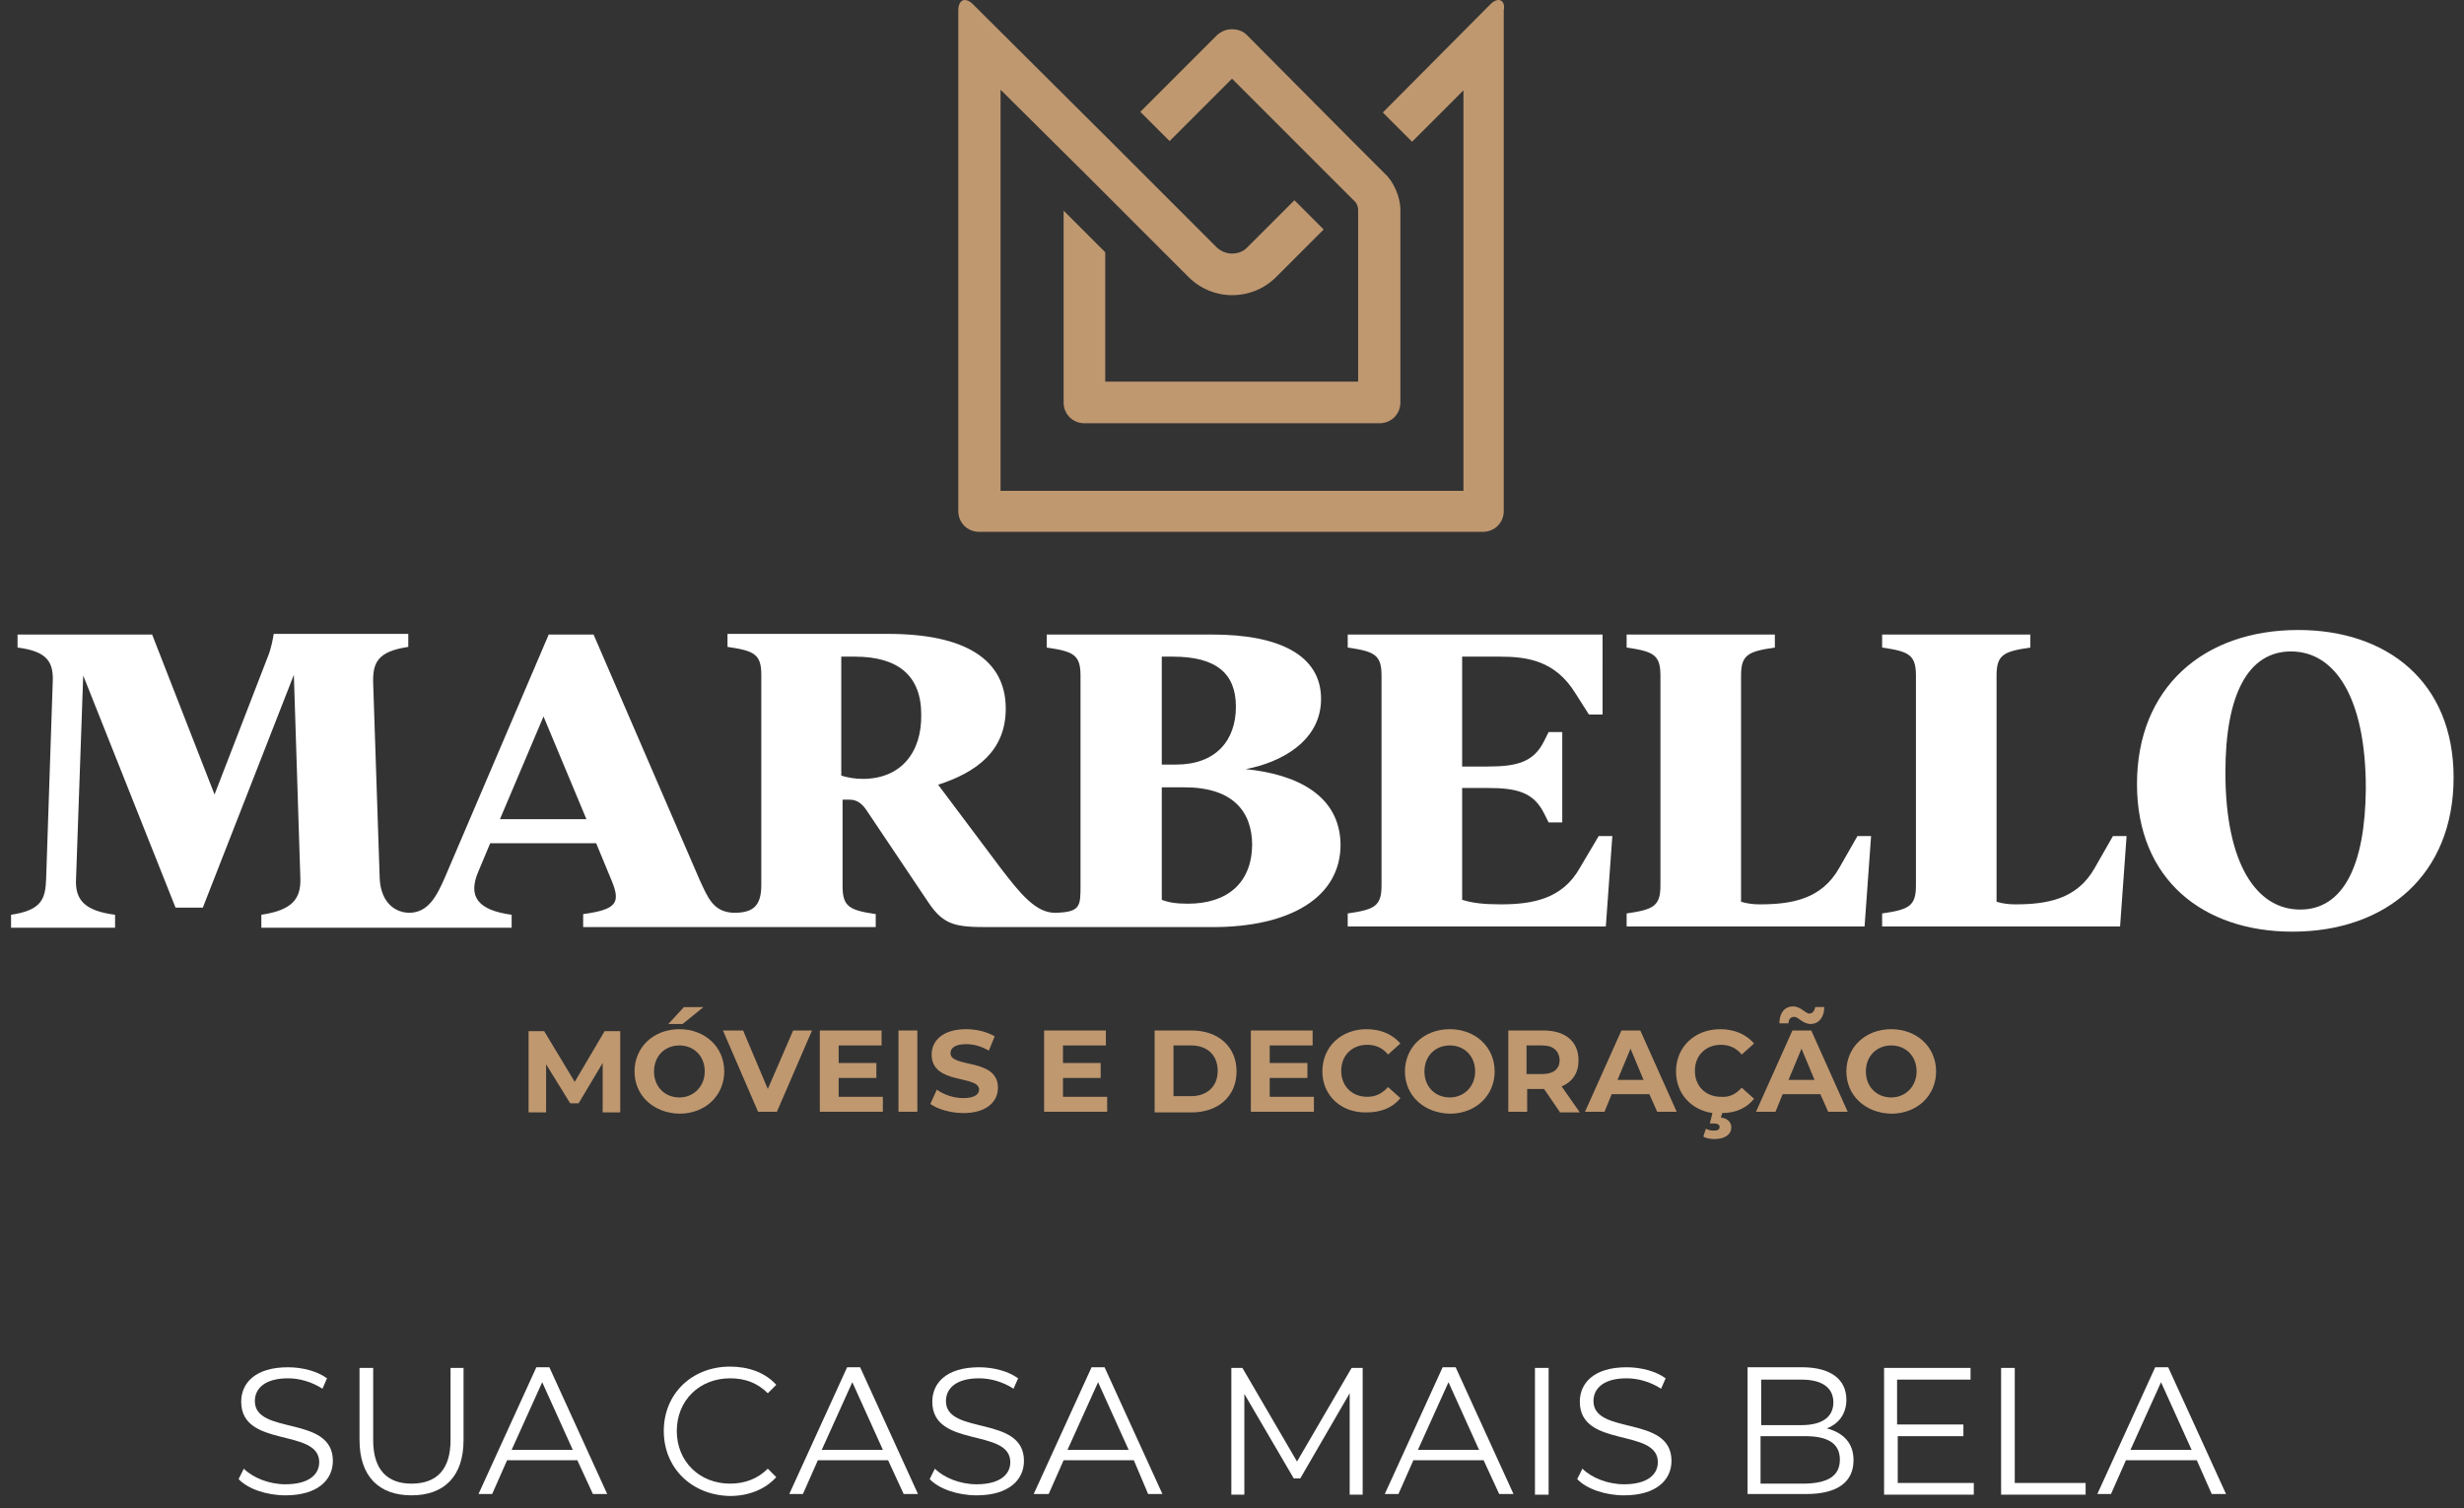 <?xml version="1.0" encoding="utf-8"?>
<!-- Generator: Adobe Illustrator 27.7.0, SVG Export Plug-In . SVG Version: 6.00 Build 0)  -->
<svg version="1.1" id="Layer_1" xmlns="http://www.w3.org/2000/svg" xmlns:xlink="http://www.w3.org/1999/xlink" x="0px" y="0px"
	 viewBox="0 0 379 232" style="enable-background:new 0 0 379 232;" xml:space="preserve">
<rect x="0" y="0" width="379" height="232" fill="#333333" stroke="none"/>
<style type="text/css">
	.st0{fill:#FFFFFF;}
	.st1{fill:#BF9870;}
</style>
<g>
	<g>
		<g>
			<path class="st0" d="M191.6,118.3c5.4-1,11.6-4.3,11.6-10.8c0-6.7-6.4-9.9-16.7-9.9H161v2c4.1,0.6,5.2,1.1,5.2,4.3v32.3
				c0,3.2,0,4.1-3.9,4.2c-2.9,0-5.2-2.7-8.4-6.9l-9.6-12.8c5.9-1.9,10.4-5.2,10.4-11.7c0-7.6-6.3-11.5-18.1-11.5h-24.7v2
				c4.1,0.6,5.2,1.1,5.2,4.3v32.3c0,3.2-1.2,4.3-4.2,4.3c-3.2-0.1-4-2.3-5.3-5.1L91.3,97.6h-6.9l-15.9,37.2c-1.3,3-2.6,5.6-5.6,5.6
				c-2.7-0.1-4.4-2.2-4.5-5.4l-1-29.9c-0.1-3.2,0.7-4.9,5.4-5.6v-2H42.1c-0.1,0.7-0.4,2.3-0.9,3.5L33,122.2l-9.6-24.6H2.7v2
				c4.7,0.6,5.6,2.3,5.4,5.6l-1,29.9c-0.1,3.2-0.7,4.9-5.4,5.6v2h16v-2c-4.7-0.6-6.2-2.3-6-5.6l1.1-31.2l14.2,35.7h4.2l14-35.8
				l1,31.3c0.1,3.2-1.3,4.9-6,5.6v2h23.6h14.9v-2c-5.2-0.7-6.8-2.8-5.1-6.7l1.8-4.3h16.3l2.4,5.8c1.4,3.4,0.7,4.4-4.4,5.1v2h22.2
				h22.8v-2c-4-0.6-5.1-1.1-5.1-4.3v-13.3h1.1c1.2,0,2,0.7,2.7,1.8l9.4,14c2.4,3.6,4.3,3.8,9.4,3.8c2.1,0,5.6,0,8.9,0h25.4
				c12,0,19.7-4.6,19.7-12.7C206.1,122.4,199.6,119.1,191.6,118.3z M76.9,126l6.7-15.8l6.6,15.8H76.9z M132.7,119.8
				c-1.2,0-2.3-0.2-3.3-0.5V101h2.1c6.6,0,10.2,2.9,10.2,8.9C141.8,115.7,138.6,119.8,132.7,119.8z M178.7,101h1.7
				c6.7,0,9.7,2.6,9.7,7.7c0,5.2-3.1,8.9-9.2,8.9h-2.2V101z M182.7,139c-1.8,0-3-0.2-4-0.6v-17.3h3.5c7.4,0,10.4,3.7,10.4,8.9
				C192.5,135.9,188.7,139,182.7,139z"/>
			<path class="st0" d="M243,133.5c-2.7,4.8-7.3,5.6-12.2,5.6c-2.6,0-4.3-0.2-5.9-0.7v-17.2h3.9c4.6,0,7.1,0.7,8.7,3.9l0.7,1.4h2.1
				v-13.9h-2.1l-0.7,1.4c-1.6,3.2-4.1,3.9-8.7,3.9h-3.9V101h5.8c4.2,0,8.5,0.6,11.6,5.6l2.1,3.3h2.1V97.6h-39.2v2
				c4.1,0.6,5.2,1.1,5.2,4.3v32.3c0,3.2-1.1,3.7-5.2,4.3v2h39.7l1-13.9h-2.1L243,133.5z"/>
			<path class="st0" d="M282.9,133.5c-2.7,4.8-7.3,5.6-12.2,5.6c-1,0-1.9-0.1-2.9-0.4v-34.8c0-3.2,1.1-3.7,5.2-4.3v-2h-22.8v2
				c4.1,0.6,5.2,1.1,5.2,4.3v32.3c0,3.2-1.1,3.7-5.2,4.3v2h36.6l1-13.9h-2.1L282.9,133.5z"/>
			<path class="st0" d="M322.2,133.5c-2.7,4.8-7.3,5.6-12.2,5.6c-1,0-1.9-0.1-2.9-0.4v-34.8c0-3.2,1.1-3.7,5.2-4.3v-2h-22.8v2
				c4.1,0.6,5.2,1.1,5.2,4.3v32.3c0,3.2-1.1,3.7-5.2,4.3v2h36.6l1-13.9H325L322.2,133.5z"/>
			<path class="st0" d="M353.5,96.9c-14.6,0-24.8,8.9-24.8,23.7c0,14.7,10.2,22.7,23.9,22.7c14.6,0,24.8-8.9,24.8-23.7
				C377.4,104.9,367.2,96.9,353.5,96.9z M353.8,139.9c-6.7,0-11.5-7-11.5-21.1c0-12,3.5-18.6,10.1-18.6c6.7,0,11.5,7,11.5,21.1
				C363.8,133.2,360.4,139.9,353.8,139.9z"/>
		</g>
		<g>
			<path class="st1" d="M230.5,0c-0.4,0-0.8,0.2-1.3,0.7l-16.5,16.6l4.5,4.5l7.9-7.9v61.6h-71.2V13.8l12.5,12.4l4.5,4.5l11.9,11.9
				c1.8,1.8,4.2,2.8,6.7,2.8c2.6,0,5-1,6.8-2.8l7.3-7.3l-4.5-4.5l-7.3,7.3c-0.6,0.6-1.4,0.9-2.3,0.9c-0.8,0-1.6-0.3-2.3-0.9
				l-11.9-11.9l-4.5-4.5l-21.1-21c-0.5-0.5-0.9-0.7-1.3-0.7c-0.6,0-1,0.6-1,1.6v77c0,1.8,1.4,3.2,3.2,3.2h77.5
				c1.8,0,3.2-1.4,3.2-3.2v-77C231.5,0.6,231.1,0,230.5,0z"/>
			<path class="st1" d="M189.5,12.1l14.1,14.1l4.5,4.5l0.4,0.4c0.2,0.2,0.4,0.8,0.4,1.1v26.5h-16.3h-6.4H170V38.8l-3.6-3.6l-2.8-2.8
				v29.5c0,1.8,1.4,3.2,3.2,3.2h19.5c1.8,0,4.6,0,6.4,0h19.5c1.8,0,3.2-1.4,3.2-3.2V32.2c0-1.8-1-4.2-2.3-5.4l-0.5-0.5l-4.5-4.5
				L191.8,5.4c-0.6-0.6-1.4-0.9-2.3-0.9s-1.6,0.3-2.3,0.9l-11.8,11.8l4.5,4.5L189.5,12.1z"/>
		</g>
		<g>
			<path class="st1" d="M92.7,171l0-7.5l-3.7,6.2h-1.3l-3.7-6v7.4h-2.7v-12.5h2.4l4.7,7.8l4.6-7.8h2.4l0,12.5H92.7z"/>
			<path class="st1" d="M97.6,164.8c0-3.7,2.9-6.5,6.9-6.5c3.9,0,6.9,2.7,6.9,6.5c0,3.7-2.9,6.5-6.9,6.5
				C100.5,171.2,97.6,168.5,97.6,164.8z M108.4,164.8c0-2.4-1.7-4-3.9-4c-2.2,0-3.9,1.6-3.9,4s1.7,4,3.9,4
				C106.7,168.8,108.4,167.1,108.4,164.8z M105.2,154.9h3l-3.2,2.6h-2.2L105.2,154.9z"/>
			<path class="st1" d="M124.9,158.5l-5.4,12.5h-2.9l-5.4-12.5h3.1l3.8,9l3.9-9H124.9z"/>
			<path class="st1" d="M135.8,168.7v2.3h-9.7v-12.5h9.5v2.3H129v2.7h5.8v2.3H129v2.9H135.8z"/>
			<path class="st1" d="M138.2,158.5h2.9V171h-2.9V158.5z"/>
			<path class="st1" d="M143.1,169.8l1-2.2c1.1,0.8,2.6,1.3,4.1,1.3c1.7,0,2.4-0.6,2.4-1.3c0-2.3-7.3-0.7-7.3-5.4
				c0-2.1,1.7-3.9,5.3-3.9c1.6,0,3.2,0.4,4.4,1.1l-0.9,2.2c-1.2-0.7-2.4-1-3.5-1c-1.7,0-2.4,0.6-2.4,1.4c0,2.3,7.3,0.7,7.3,5.3
				c0,2.1-1.7,3.9-5.3,3.9C146.2,171.2,144.2,170.6,143.1,169.8z"/>
			<path class="st1" d="M170.3,168.7v2.3h-9.7v-12.5h9.5v2.3h-6.6v2.7h5.8v2.3h-5.8v2.9H170.3z"/>
			<path class="st1" d="M177.6,158.5h5.7c4.1,0,6.9,2.5,6.9,6.3s-2.8,6.3-6.9,6.3h-5.7V158.5z M183.2,168.6c2.5,0,4.1-1.5,4.1-3.9
				c0-2.4-1.6-3.9-4.1-3.9h-2.7v7.8H183.2z"/>
			<path class="st1" d="M202.1,168.7v2.3h-9.7v-12.5h9.5v2.3h-6.6v2.7h5.8v2.3h-5.8v2.9H202.1z"/>
			<path class="st1" d="M203.4,164.8c0-3.8,2.9-6.5,6.8-6.5c2.2,0,4,0.8,5.2,2.2l-1.9,1.7c-0.8-1-1.9-1.5-3.2-1.5c-2.3,0-4,1.6-4,4
				s1.7,4,4,4c1.3,0,2.3-0.5,3.2-1.5l1.9,1.7c-1.2,1.5-3,2.2-5.2,2.2C206.3,171.2,203.4,168.5,203.4,164.8z"/>
			<path class="st1" d="M216.1,164.8c0-3.7,2.9-6.5,6.9-6.5c3.9,0,6.9,2.7,6.9,6.5c0,3.7-2.9,6.5-6.9,6.5
				C219,171.2,216.1,168.5,216.1,164.8z M226.9,164.8c0-2.4-1.7-4-3.9-4c-2.2,0-3.9,1.6-3.9,4s1.7,4,3.9,4
				C225.2,168.8,226.9,167.1,226.9,164.8z"/>
			<path class="st1" d="M239.9,171l-2.4-3.5h-0.1h-2.5v3.5h-2.9v-12.5h5.4c3.4,0,5.4,1.7,5.4,4.6c0,1.9-0.9,3.3-2.6,4l2.8,4H239.9z
				 M237.2,160.8h-2.4v4.4h2.4c1.8,0,2.7-0.8,2.7-2.2C239.8,161.7,239,160.8,237.2,160.8z"/>
			<path class="st1" d="M253.7,168.3h-5.8l-1.1,2.7h-3l5.6-12.5h2.9l5.6,12.5h-3L253.7,168.3z M252.8,166.1l-2-4.8l-2,4.8H252.8z"/>
			<path class="st1" d="M267.9,167.3l1.9,1.7c-1.1,1.4-2.8,2.2-4.9,2.2l-0.2,0.7c1.1,0.1,1.6,0.8,1.6,1.5c0,1.1-1,1.8-2.6,1.8
				c-0.6,0-1.3-0.1-1.7-0.4l0.4-1.2c0.3,0.2,0.7,0.3,1.2,0.3c0.7,0,0.9-0.2,0.9-0.6c0-0.3-0.3-0.5-0.9-0.5h-0.6l0.4-1.6
				c-3.3-0.5-5.6-3-5.6-6.4c0-3.8,2.9-6.5,6.8-6.5c2.2,0,4,0.8,5.2,2.2l-1.9,1.7c-0.8-1-1.9-1.5-3.2-1.5c-2.3,0-4,1.6-4,4s1.7,4,4,4
				C266,168.8,267,168.3,267.9,167.3z"/>
			<path class="st1" d="M280,168.3h-5.8l-1.1,2.7h-3l5.6-12.5h2.9l5.6,12.5h-3L280,168.3z M275.1,157.4h-1.4c0-1.6,0.8-2.6,2.1-2.6
				c1.2,0,1.9,1.1,2.5,1.1c0.5,0,0.8-0.4,0.9-1h1.4c0,1.5-0.8,2.6-2.1,2.6c-1.2,0-1.9-1.1-2.5-1.1
				C275.5,156.4,275.1,156.7,275.1,157.4z M279.1,166.1l-2-4.8l-2,4.8H279.1z"/>
			<path class="st1" d="M284,164.8c0-3.7,2.9-6.5,6.9-6.5c3.9,0,6.9,2.7,6.9,6.5c0,3.7-2.9,6.5-6.9,6.5
				C286.9,171.2,284,168.5,284,164.8z M294.8,164.8c0-2.4-1.7-4-3.9-4s-3.9,1.6-3.9,4s1.7,4,3.9,4S294.8,167.1,294.8,164.8z"/>
		</g>
	</g>
	<g>
		<path class="st0" d="M36.7,227.5l0.8-1.6c1.4,1.4,3.9,2.4,6.4,2.4c3.6,0,5.2-1.5,5.2-3.4c0-5.3-12-2.1-12-9.3
			c0-2.9,2.2-5.3,7.2-5.3c2.2,0,4.5,0.6,6,1.7l-0.7,1.6c-1.7-1.1-3.6-1.6-5.3-1.6c-3.6,0-5.1,1.6-5.1,3.5c0,5.3,12,2.1,12,9.2
			c0,2.9-2.3,5.3-7.3,5.3C41,230,38.1,229,36.7,227.5z"/>
		<path class="st0" d="M55.3,221.5v-11.1h2.1v11.1c0,4.6,2.2,6.7,5.9,6.7c3.8,0,6-2.1,6-6.7v-11.1h2v11.1c0,5.6-3,8.5-8,8.5
			S55.3,227.1,55.3,221.5z"/>
		<path class="st0" d="M88.8,224.6H78l-2.3,5.2h-2.1l8.9-19.5h2l8.9,19.5h-2.2L88.8,224.6z M88.1,223l-4.7-10.4L78.7,223H88.1z"/>
		<path class="st0" d="M102.1,220.1c0-5.7,4.3-9.9,10.2-9.9c2.8,0,5.4,0.9,7.1,2.8l-1.3,1.3c-1.6-1.6-3.5-2.3-5.8-2.3
			c-4.7,0-8.2,3.4-8.2,8.1s3.5,8.1,8.2,8.1c2.2,0,4.2-0.7,5.8-2.3l1.3,1.3c-1.7,1.9-4.3,2.9-7.1,2.9
			C106.4,230,102.1,225.8,102.1,220.1z"/>
		<path class="st0" d="M136.6,224.6h-10.8l-2.3,5.2h-2.1l8.9-19.5h2l8.9,19.5h-2.2L136.6,224.6z M135.8,223l-4.7-10.4l-4.7,10.4
			H135.8z"/>
		<path class="st0" d="M143,227.5l0.8-1.6c1.4,1.4,3.9,2.4,6.4,2.4c3.6,0,5.2-1.5,5.2-3.4c0-5.3-12-2.1-12-9.3
			c0-2.9,2.2-5.3,7.2-5.3c2.2,0,4.5,0.6,6,1.7l-0.7,1.6c-1.7-1.1-3.6-1.6-5.3-1.6c-3.6,0-5.1,1.6-5.1,3.5c0,5.3,12,2.1,12,9.2
			c0,2.9-2.3,5.3-7.3,5.3C147.3,230,144.4,229,143,227.5z"/>
		<path class="st0" d="M174.4,224.6h-10.8l-2.3,5.2H159l8.9-19.5h2l8.9,19.5h-2.2L174.4,224.6z M173.6,223l-4.7-10.4l-4.7,10.4
			H173.6z"/>
		<path class="st0" d="M209.6,210.4v19.5h-2v-15.6l-7.6,13.1h-1l-7.6-13v15.5h-2v-19.5h1.7l8.4,14.4l8.4-14.4H209.6z"/>
		<path class="st0" d="M228.2,224.6h-10.8l-2.3,5.2h-2.1l8.9-19.5h2l8.9,19.5h-2.2L228.2,224.6z M227.5,223l-4.7-10.4l-4.7,10.4
			H227.5z"/>
		<path class="st0" d="M236.1,210.4h2.1v19.5h-2.1V210.4z"/>
		<path class="st0" d="M242.6,227.5l0.8-1.6c1.4,1.4,3.9,2.4,6.4,2.4c3.6,0,5.2-1.5,5.2-3.4c0-5.3-12-2.1-12-9.3
			c0-2.9,2.2-5.3,7.2-5.3c2.2,0,4.5,0.6,6,1.7l-0.7,1.6c-1.7-1.1-3.6-1.6-5.3-1.6c-3.6,0-5.1,1.6-5.1,3.5c0,5.3,12,2.1,12,9.2
			c0,2.9-2.3,5.3-7.3,5.3C246.9,230,244,229,242.6,227.5z"/>
		<path class="st0" d="M285.1,224.6c0,3.3-2.4,5.2-7.3,5.2h-9v-19.5h8.4c4.3,0,6.8,1.8,6.8,5c0,2.2-1.2,3.7-3,4.4
			C283.6,220.4,285.1,222,285.1,224.6z M270.9,212.1v7.1h6.2c3.1,0,4.9-1.2,4.9-3.5s-1.8-3.5-4.9-3.5H270.9z M283,224.5
			c0-2.5-1.9-3.6-5.3-3.6h-6.9v7.3h6.9C281.2,228.1,283,227,283,224.5z"/>
		<path class="st0" d="M303.6,228.1v1.8h-13.8v-19.5h13.3v1.8h-11.3v6.9H302v1.8h-10.1v7.2H303.6z"/>
		<path class="st0" d="M307.8,210.4h2.1v17.7h10.9v1.8h-13V210.4z"/>
		<path class="st0" d="M337.9,224.6H327l-2.3,5.2h-2.1l8.9-19.5h2l8.9,19.5h-2.2L337.9,224.6z M337.1,223l-4.7-10.4l-4.7,10.4H337.1
			z"/>
	</g>
</g>
</svg>

